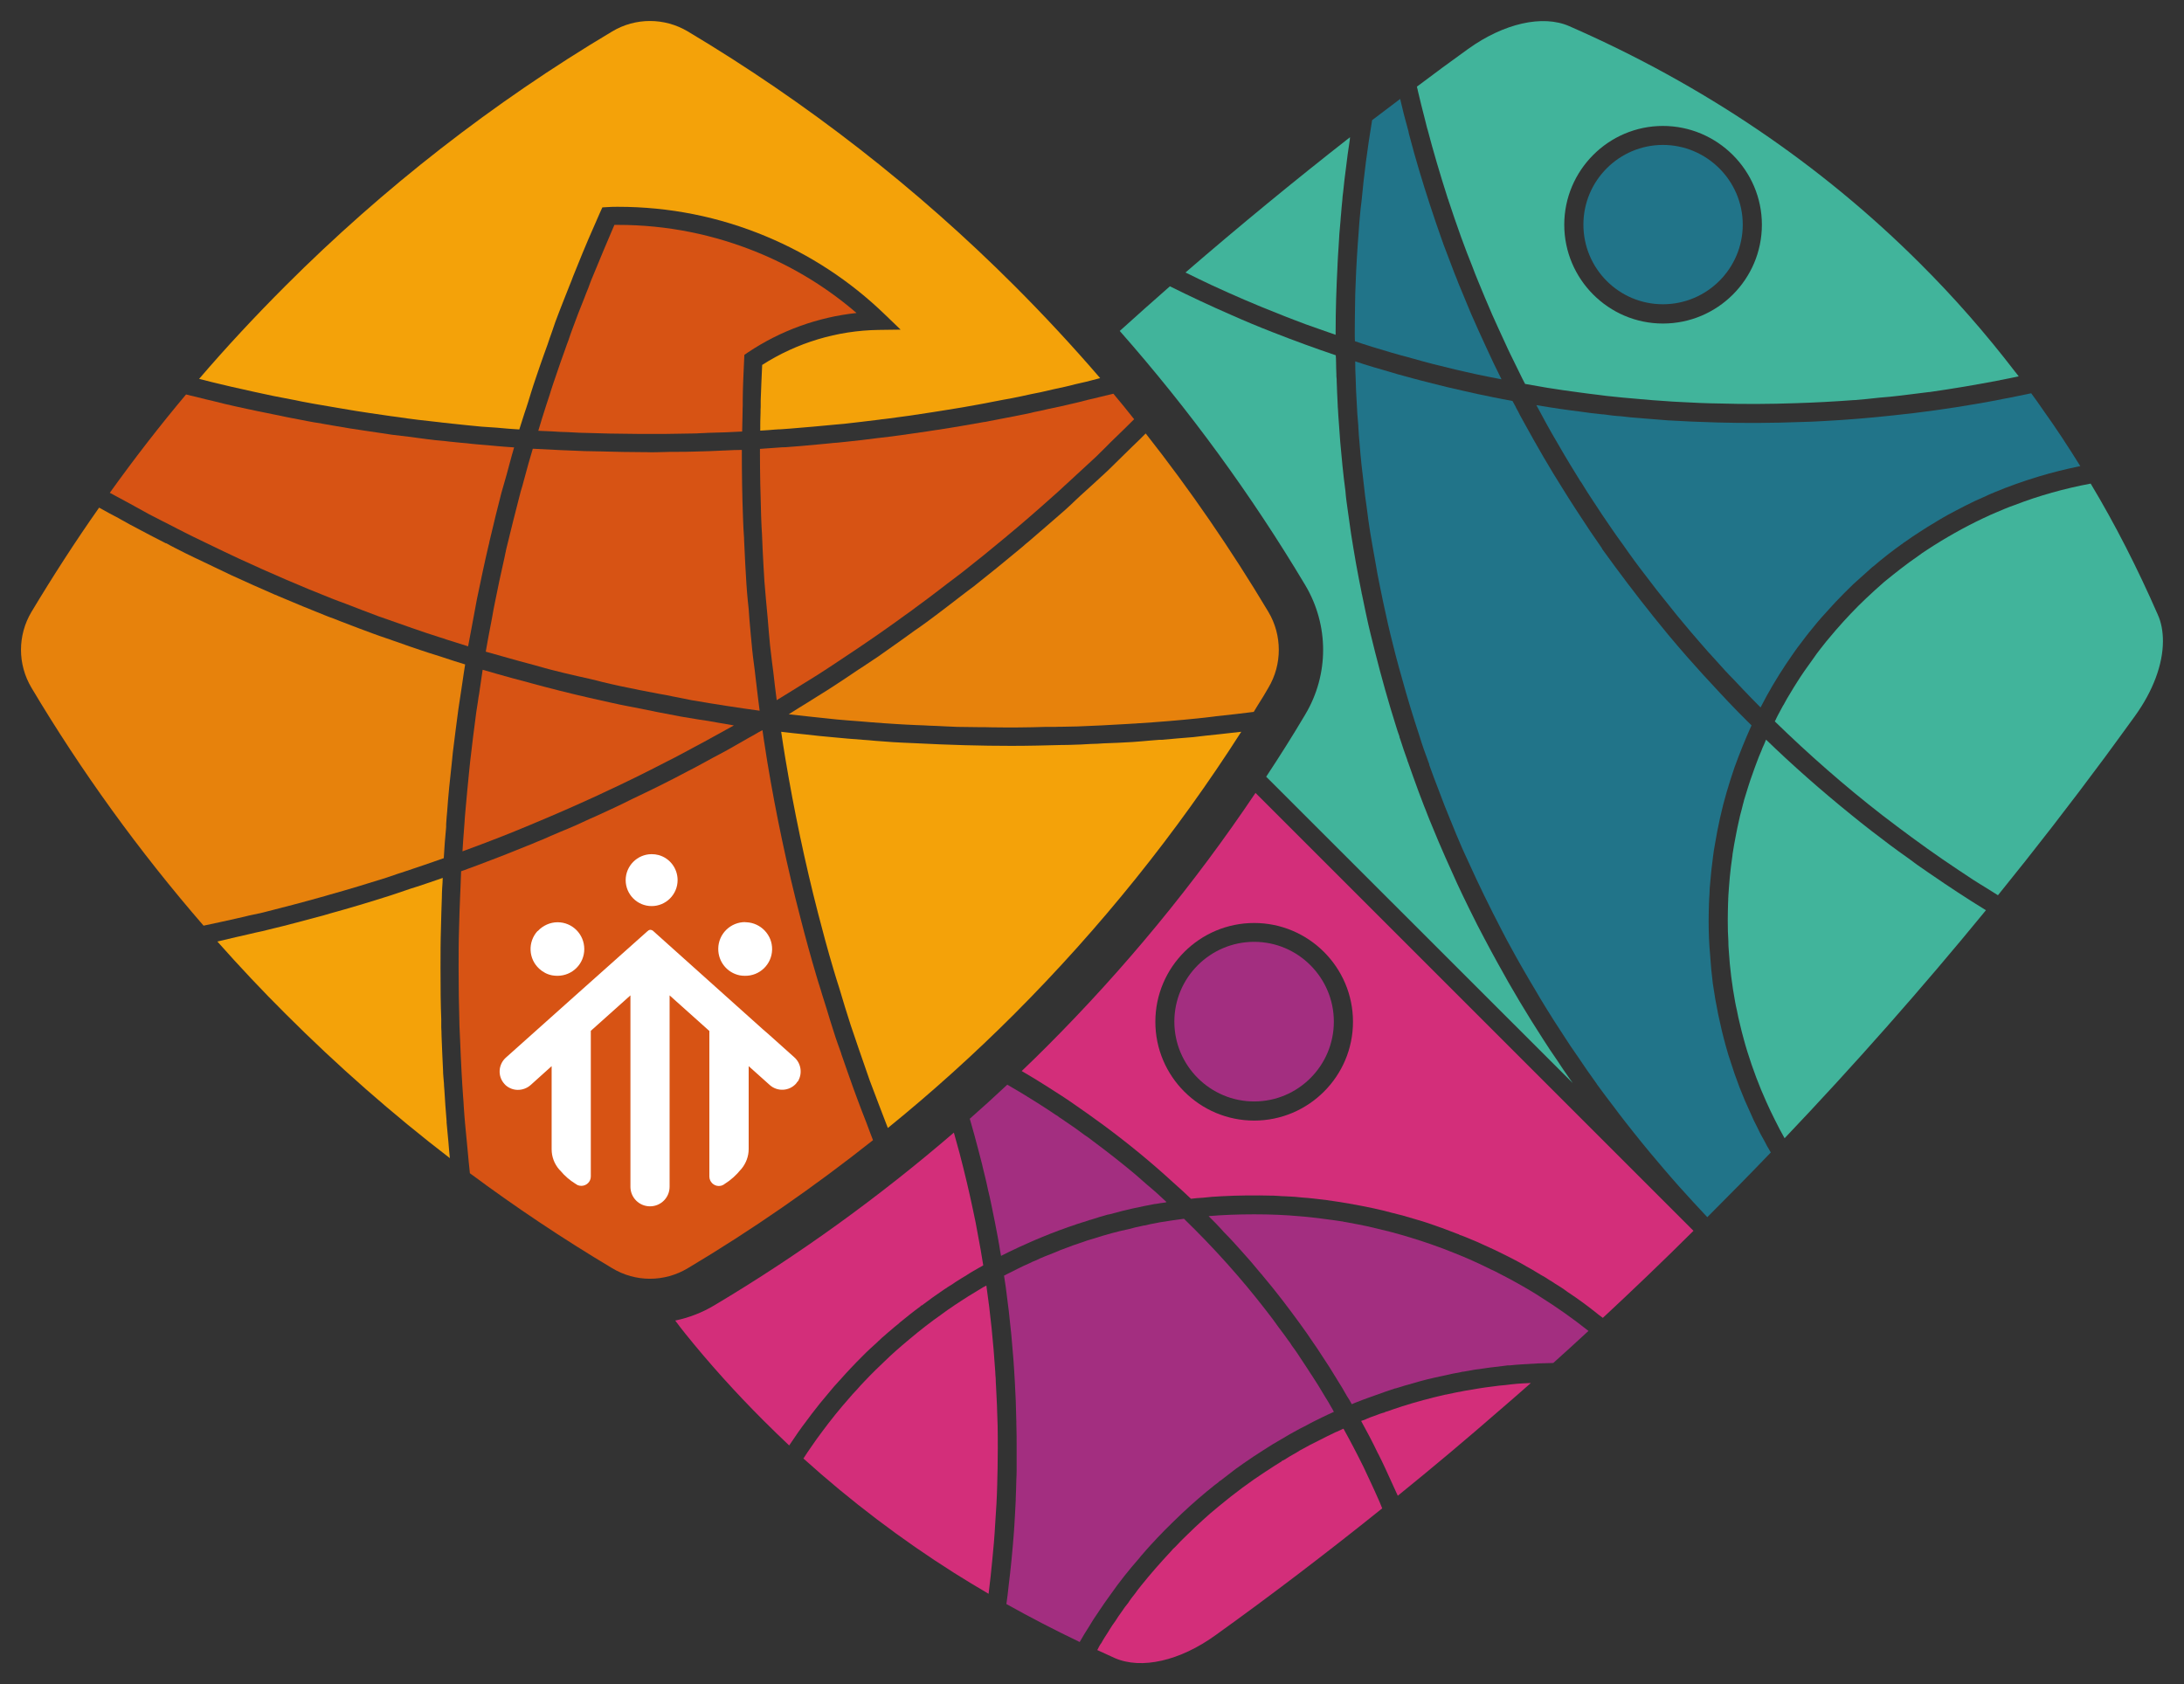 <?xml version="1.0" encoding="UTF-8"?>
<svg id="Livello_1" data-name="Livello 1" xmlns="http://www.w3.org/2000/svg" viewBox="0 0 147.2 113.53">
  <rect x="0" y="0" width="147.2" height="113.53" fill="#333333" stroke="none"/>
  <defs>
    <style>
      .cls-1 {
        fill: #e7820c;
      }

      .cls-2 {
        fill: #41b49b;
      }

      .cls-3 {
        fill: #fff;
      }

      .cls-4 {
        fill: #217489;
      }

      .cls-5 {
        fill: #a32e80;
      }

      .cls-6 {
        fill: #d75314;
      }

      .cls-7 {
        fill: #f4a209;
      }

      .cls-8 {
        fill: #d32e7a;
      }
    </style>
  </defs>
  <g>
    <path class="cls-8" d="M84.62,53.45c-4.12,6.14-8.84,11.87-14.08,17.11-.55.55-1.11,1.1-1.68,1.64.02.01.04.02.07.04.5.29,1.03.61,1.61.98.73.46,1.38.88,1.96,1.29.57.39,1.18.83,1.92,1.37,1.67,1.24,3.19,2.49,4.65,3.83.4.35.8.72,1.2,1.1.27-.03.54-.06.81-.07.41-.05.82-.08,1.26-.1,1.11-.06,2.29-.07,3.41-.04h.08c.12.01.25.01.37.02.12.01.24.02.36.02.06.01.13,0,.2.01.34.01.69.04,1.04.08.47.03.97.09,1.61.17,1.03.14,2.05.32,3.05.53.47.1.94.21,1.45.35l.7.18c.24.07.48.14.72.21l.2.06c.5.14.99.31,1.51.5.12.04.25.08.36.13.27.1.56.21.84.32.05.01.1.03.15.07.28.09.53.2.76.3.24.09.48.2.72.31l.11.05c.48.21.96.44,1.44.68.46.23.93.47,1.41.75l.03.02c.28.15.56.31.84.49.04.01.07.03.1.06.22.12.43.24.63.38.11.06.22.13.33.21.3.18.6.37.89.59.73.48,1.42.99,2.1,1.54.05.04.1.08.16.12.04.03.08.06.12.09,1.98-1.84,4.04-3.81,6.11-5.87l-29.52-29.52ZM84.53,75.54c-3.67,0-6.66-2.98-6.66-6.66s2.99-6.66,6.66-6.66,6.66,2.99,6.66,6.66-2.99,6.66-6.66,6.66Z"/>
    <path class="cls-2" d="M87.97,48.17c1.61-2.69,1.61-6.03,0-8.73-3.63-6.08-7.82-11.82-12.5-17.13,1.12-1.01,2.25-2.02,3.38-3.01,1.35.67,2.73,1.32,4.11,1.92.92.41,1.88.81,2.83,1.18,1.45.57,2.88,1.09,4.24,1.55.01.16.02.32.02.48,0,.24.01.5.02.75,0,.13,0,.26.02.39v.08c.02.55.04,1.09.07,1.63,0,.11.01.23.02.34.01.12.01.24.02.36.04.6.08,1.19.13,1.8.09.98.19,2.15.35,3.31.03.42.09.84.15,1.26.08.55.15,1.09.23,1.63.1.63.21,1.3.34,2.04.12.65.24,1.29.37,1.93,0,.04.01.07.02.1.01.03.01.06.02.09l.06.29c.11.55.23,1.1.35,1.65l.14.59c.11.45.22.89.33,1.33.43,1.7.9,3.37,1.4,4.95.07.24.15.47.23.69,0,.07.02.12.04.15.16.51.33,1,.49,1.44.01.06.03.12.05.15l.34.96c.25.7.5,1.38.75,2.02.07.16.13.32.19.48.11.28.22.56.34.84.27.67.57,1.37.9,2.12.26.59.53,1.19.8,1.78.24.52.51,1.08.83,1.73l.06.12c.3.61.61,1.23.94,1.84.33.63.61,1.14.88,1.63.96,1.76,2.01,3.51,3.09,5.18.27.43.58.89.94,1.41.24.37.52.79.87,1.28.06.08.11.16.17.24l-20.66-20.65c.91-1.38,1.79-2.77,2.63-4.19Z"/>
    <path class="cls-4" d="M119.35,77.69c-1.38,1.44-2.69,2.77-4,4.08l-.28.28c-.61-.65-1.26-1.35-1.92-2.09-.72-.81-1.41-1.63-1.93-2.25-.41-.49-.77-.94-1.13-1.39-.33-.41-.65-.83-.97-1.24l-.29-.39c-.41-.53-.82-1.08-1.2-1.6l-.02-.04c-.47-.65-.84-1.18-1.17-1.68-.41-.58-.79-1.15-1.14-1.7-.4-.61-.76-1.17-1.09-1.71-.27-.44-.54-.88-.79-1.32-.1-.16-.19-.32-.28-.47-.1-.16-.19-.32-.28-.48-.22-.37-.43-.75-.64-1.12l-.21-.38c-.33-.59-.59-1.08-.82-1.53-.79-1.52-1.54-3.05-2.22-4.56-.15-.31-.28-.62-.42-.92-.25-.58-.53-1.23-.78-1.87l-.02-.03s-.01-.04-.01-.04c-.24-.57-.51-1.26-.78-1.99-.22-.56-.43-1.13-.63-1.69v-.04c-.27-.71-.48-1.32-.66-1.91-.43-1.3-.83-2.61-1.18-3.89-.15-.51-.28-1.01-.42-1.53-.25-.97-.48-1.9-.68-2.84-.11-.51-.23-1.04-.33-1.56l-.03-.14c-.13-.64-.25-1.24-.35-1.87-.12-.63-.22-1.26-.33-1.89-.08-.53-.17-1.11-.24-1.72-.07-.47-.14-.98-.19-1.5-.11-.88-.21-1.78-.28-2.69-.04-.42-.07-.81-.09-1.2v-.06c-.05-.55-.09-1.06-.11-1.61-.03-.51-.06-1.05-.07-1.58-.02-.39-.03-.77-.03-1.17.2.07.39.13.58.19.45.14.9.28,1.34.4.66.2,1.32.39,1.94.55.36.1.72.19,1.08.28l.27.07c.65.17,1.29.32,2.05.49.64.15,1.33.3,2.04.44.43.09.86.17,1.3.25.06.11.12.22.18.33.06.13.13.26.2.38l.12.24c.09.17.18.34.28.51.89,1.62,1.73,3.07,2.59,4.43.29.47.6.96.92,1.45.68,1.05,1.21,1.84,1.71,2.55.01.02.02.03.03.04v.03c1.19,1.65,2.32,3.14,3.45,4.55l.3.37c.23.28.46.57.7.86.42.5.85,1.01,1.29,1.51l1.02,1.14c.71.77,1.54,1.68,2.41,2.57l.34.34c.19.19.38.39.57.57-.43.95-.81,1.9-1.15,2.84-.2.58-.37,1.13-.53,1.67-.33,1.13-.59,2.32-.79,3.53-.05.28-.1.56-.13.85-.08.59-.14,1.16-.19,1.77-.02.21-.04.43-.04.64-.02.26-.03.52-.04.78v.04c-.01.35-.02.69-.02,1.04,0,.79.03,1.57.1,2.33.04.63.1,1.25.18,1.9.2,1.41.49,2.82.87,4.2l.08.28c.06.21.12.43.2.65.4,1.29.87,2.51,1.39,3.61.14.33.29.65.44.93.15.33.31.63.48.92.12.24.26.5.45.81Z"/>
    <path class="cls-4" d="M140.21,31.42h-.01c-1,.21-1.89.43-2.72.68-1.13.34-2.13.7-3.04,1.08-.23.09-.47.2-.77.34-.35.15-.72.32-1.21.57-.4.21-.8.41-1.18.62-.24.13-.47.27-.69.4l-.13.08c-.36.21-.71.43-1.06.66-.35.22-.69.45-1.02.69-.03.01-.06.02-.09.06-.71.5-1.4,1.04-2.03,1.58-.03.02-.06.04-.08.06-.42.37-.83.74-1.26,1.13-.21.2-.42.41-.64.63-.2.2-.4.41-.6.62-.19.21-.39.43-.59.65-.42.45-.8.91-1.15,1.35l-.19.24c-.11.15-.23.3-.34.45-.21.27-.38.5-.53.72-.16.24-.33.48-.5.73-.62.93-1.2,1.91-1.72,2.93-.2-.2-.4-.41-.6-.61-.37-.39-.8-.82-1.2-1.26-.41-.41-.8-.84-1.18-1.27-.37-.4-.75-.82-1.15-1.29-.42-.48-.78-.91-1.12-1.32-.28-.33-.56-.67-.92-1.13-.57-.7-1.09-1.36-1.59-2.03-.49-.63-.99-1.31-1.53-2.09-.24-.32-.46-.64-.69-.97l-.24-.35c-.33-.48-.66-.97-.98-1.47l-.03-.04c-.32-.48-.59-.91-.84-1.32-.08-.1-.14-.2-.2-.31l-.04-.06c-.67-1.08-1.24-2.05-1.76-2.96-.22-.39-.44-.78-.64-1.16-.14-.25-.27-.5-.4-.74.52.09,1.04.17,1.57.25.47.07.95.13,1.42.19.47.07.93.13,1.45.18h.07c.41.06.79.11,1.19.13.46.06.91.1,1.36.13.08.01.15.01.21.02.56.05,1.09.09,1.65.13h.03c.95.06,1.96.1,3.27.14,1.78.05,3.68.04,5.52-.03.58-.01,1.16-.04,1.67-.07,1.53-.08,3.1-.21,4.65-.38,1.85-.19,3.72-.45,5.57-.77.57-.09,1.15-.21,1.7-.31l.08-.02c.63-.11,1.25-.25,1.94-.39.27.36.53.73.79,1.11.86,1.2,1.7,2.48,2.52,3.8Z"/>
    <path class="cls-2" d="M133.85,61.36c-4.33,5.29-8.89,10.45-13.57,15.37-.21-.37-.43-.78-.67-1.27-.2-.39-.38-.78-.56-1.18-.48-1.06-.91-2.2-1.28-3.39-.08-.27-.17-.55-.24-.83-.1-.36-.18-.67-.25-.98-.08-.32-.16-.67-.22-1-.04-.18-.08-.34-.11-.52-.21-1.14-.36-2.3-.43-3.47-.02-.22-.03-.44-.03-.67-.03-.41-.04-.84-.04-1.36,0-.39.01-.78.02-1.16,0-.07.01-.15.01-.23,0-.07,0-.15.01-.22v-.06c.03-.43.06-.87.1-1.29.04-.44.1-.89.18-1.46v-.04c.07-.43.14-.89.25-1.41.05-.28.11-.54.17-.81.06-.28.12-.55.2-.82.03-.12.06-.24.09-.36.03-.09.05-.18.07-.27.1-.33.2-.65.3-.97.08-.27.18-.53.27-.79.09-.27.19-.53.29-.8.09-.26.2-.51.31-.77.05-.14.1-.26.17-.4.04-.11.09-.23.14-.34,1.81,1.75,3.73,3.44,5.72,5.05.44.36.88.71,1.37,1.09.87.67,1.66,1.27,2.42,1.8.46.35.93.68,1.4,1l.25.17c1.13.78,2.36,1.59,3.66,2.39Z"/>
    <path class="cls-2" d="M145.78,43.22c0,1.57-.67,3.36-1.88,5.04-.64.88-1.32,1.82-2.02,2.77-2.31,3.12-4.74,6.26-7.22,9.32-.26-.16-.52-.32-.78-.49-.29-.17-.58-.36-.87-.54-.66-.43-1.34-.89-2.09-1.4-.71-.49-1.4-.98-2.05-1.46-.6-.44-1.24-.92-2.01-1.51-2.5-1.94-4.93-4.07-7.24-6.32.04-.07.08-.14.11-.22l.09-.18c.12-.22.24-.45.36-.67l.03-.04c.15-.28.31-.57.49-.85.14-.24.29-.48.45-.73.29-.46.63-.95,1.04-1.51.18-.26.35-.5.53-.72l.37-.47c.21-.25.43-.51.65-.77.67-.77,1.35-1.49,2.03-2.13.4-.38.81-.75,1.21-1.1.04-.02.06-.05.06-.05.37-.3.73-.59,1.08-.86.37-.29.76-.57,1.15-.84.17-.13.37-.27.62-.43,1.22-.8,2.5-1.52,3.81-2.14.31-.15.57-.26.8-.36l.12-.05c.17-.07.34-.15.52-.22.21-.09.43-.17.66-.25,1.63-.63,3.35-1.11,5.11-1.44,1.64,2.73,3.16,5.71,4.53,8.85.23.51.34,1.11.34,1.77Z"/>
    <path class="cls-5" d="M78.62,81.03s-.06.02-.07.03c-.23.03-.44.06-.66.1h-.05c-.47.09-.97.19-1.52.31-.46.1-.83.2-1.16.29-.14.03-.29.07-.43.11h-.04c-.36.1-.77.22-1.19.36-.04,0-.09.02-.13.04-.24.07-.49.15-.73.23-.87.29-1.68.59-2.47.92l-.36.15c-.1.05-.21.09-.32.14-.58.25-1.05.47-1.5.69-.13.07-.27.13-.4.2-.04.02-.08.04-.12.06-.02-.11-.04-.21-.06-.32-.03-.16-.05-.33-.08-.5-.02-.07-.03-.15-.04-.22-.02-.08-.03-.15-.04-.22-.12-.66-.25-1.3-.38-1.93l-.08-.39c-.06-.3-.13-.59-.2-.88-.1-.51-.24-1.04-.35-1.5l-.05-.22c-.09-.35-.18-.7-.27-1.04-.16-.64-.35-1.29-.51-1.86-.02-.05-.03-.11-.05-.16.86-.76,1.7-1.52,2.53-2.3.73.42,1.29.76,1.81,1.09l.05.03c.45.29.92.58,1.38.9.1.05.17.1.25.17.14.09.28.18.43.29.48.32.88.6,1.27.9.2.13.38.26.57.41,1.02.76,1.99,1.52,2.87,2.26.27.23.53.46.81.71.46.38.89.77,1.29,1.15Z"/>
    <path class="cls-8" d="M66.27,85.3c-.07.04-.13.08-.19.11l-.13.07c-.27.16-.55.31-.8.48-.11.06-.2.12-.3.18-.15.09-.31.19-.46.29l-.17.12c-.22.13-.43.27-.64.41-.5.34-.99.69-1.45,1.04-.04,0-.08.03-.1.07-.47.34-.91.7-1.33,1.04-.03.02-.07.05-.1.09-.21.17-.42.34-.61.51-.09.08-.2.16-.28.24-.2.17-.36.31-.5.45-.02.01-.04.03-.06.06-.33.3-.68.61-1,.94-.27.27-.54.54-.79.81-.26.27-.5.54-.73.8l-.04.04c-.25.27-.5.55-.79.91-.19.22-.37.44-.55.66l-.21.27c-.22.27-.42.54-.62.81-.43.56-.84,1.15-1.23,1.74-.58-.55-1.17-1.12-1.74-1.69-1.86-1.86-3.64-3.83-5.27-5.86-.23-.29-.46-.58-.67-.87.91-.19,1.81-.53,2.64-1.03,5.71-3.4,11.11-7.31,16.14-11.64.13.47.26.94.39,1.41.35,1.34.64,2.57.89,3.76.13.58.24,1.14.34,1.72.13.67.25,1.36.36,2.06Z"/>
    <path class="cls-5" d="M89.91,95.17c-.25.11-.5.23-.75.35-.32.16-.71.34-1.1.56l-.47.24c-.49.26-.88.49-1.23.7-.38.21-.78.46-1.26.77-.38.24-.79.51-1.29.86-.39.27-.71.5-.99.73-.19.14-.38.29-.57.44-.06.02-.1.06-.13.1-.19.13-.37.29-.57.45-.07.05-.14.11-.2.16-.77.64-1.52,1.31-2.28,2.06-.39.37-.76.76-1.04,1.05-.29.31-.67.71-1.03,1.14-.07.08-.14.15-.2.24-.73.83-1.37,1.64-1.95,2.47-.29.4-.53.74-.74,1.06-.32.46-.56.84-.76,1.18-.18.27-.36.58-.58.96-1.71-.82-3.33-1.66-4.94-2.56.06-.41.11-.82.15-1.22.14-1.12.26-2.32.37-3.79v-.08s.01-.06.01-.09c.04-.61.07-1.23.1-1.84v-.09c.02-.43.03-.85.04-1.27.01-.21.02-.41.02-.62,0-.51,0-1.02,0-1.52,0-.56,0-1.11-.02-1.67v-.1c-.02-1-.05-1.87-.1-2.67-.11-2.11-.32-4.26-.61-6.39l-.12-.79s.06-.02.09-.04c.03-.02.07-.04.11-.06.23-.12.47-.24.7-.35l.06-.03c.25-.12.5-.25.77-.36.13-.07.24-.12.38-.17.45-.22.93-.4,1.29-.54.27-.12.52-.22.78-.31.3-.12.61-.23.92-.33.36-.13.66-.23.95-.31.85-.27,1.61-.48,2.34-.63.32-.09.62-.16.96-.23.03,0,.07-.02.1-.02h.04c.27-.07.56-.13.85-.18.13-.03.27-.05.42-.07.3-.05.61-.1.92-.14l.45-.06c2.03,1.97,3.89,4.05,5.54,6.19.29.37.57.74.82,1.1.23.3.45.6.67.91.1.12.17.23.24.35.26.34.49.7.7,1.02.2.3.4.6.6.92.01,0,.01.01.03.04.31.48.55.85.75,1.2l.15.25c.14.22.28.45.41.69.07.11.13.22.19.34Z"/>
    <path class="cls-8" d="M67.25,97.61c0,.95-.02,1.77-.04,2.52-.02.84-.07,1.69-.13,2.52-.05.92-.12,1.74-.2,2.51-.07.75-.15,1.48-.25,2.28-.82-.48-1.64-.98-2.34-1.42-3.54-2.24-6.96-4.83-10.14-7.7.17-.27.35-.53.55-.82.21-.31.47-.67.74-1.03.57-.77,1.17-1.51,1.77-2.19.18-.22.36-.41.54-.6.15-.18.33-.37.55-.6.48-.51.97-.98,1.35-1.34.45-.44.97-.9,1.63-1.45.76-.64,1.47-1.19,2.17-1.68.26-.2.54-.39.81-.57l.04-.03c.3-.2.62-.41.97-.63l.05-.03c.31-.19.63-.39.95-.58.07-.03.14-.07.21-.11.27,1.86.47,3.82.6,5.81,0,.16.02.3.03.45,0,.16.01.32.02.48.05.81.08,1.7.11,2.71.01.49.01,1,.01,1.5Z"/>
    <path class="cls-5" d="M107.06,89.72c-.79.74-1.61,1.47-2.37,2.16-.7.01-1.39.04-2.08.09-.29.02-.57.04-.84.07h-.13c-.29.04-.59.07-.89.11-.21.02-.42.05-.63.08l-.4.06s-.11.01-.17.02c-.05,0-.09.02-.15.02-.14.02-.29.05-.44.08-.12.02-.24.04-.35.06h-.06s-.05.02-.05.02c-.4.07-.81.15-1.22.25-.36.07-.71.16-1.07.24l-.23.06c-.25.06-.51.14-.75.21-.39.1-.77.22-1.15.34h-.04c-.43.14-.88.3-1.38.48-.27.09-.55.2-.83.3-.13.05-.27.11-.41.16-.1.04-.21.08-.31.13-.1-.19-.22-.39-.34-.57-.2-.36-.41-.72-.65-1.09-.33-.55-.68-1.11-1.06-1.67-.19-.3-.38-.58-.57-.85-.25-.38-.53-.78-.91-1.3-.33-.45-.69-.94-1.12-1.5-.46-.6-.92-1.17-1.36-1.69-.04-.05-.08-.11-.12-.14-.45-.55-.87-1.04-1.29-1.5-.39-.44-.78-.87-1.19-1.28-.35-.4-.66-.71-.94-.99-.04-.03-.07-.07-.1-.1.95-.08,1.96-.12,3.07-.12s2.09.04,3.07.13c.28.02.56.05.84.08.02,0,.04,0,.05.01h.03c.25.02.48.06.72.09l.31.04c.28.04.56.07.85.12.07,0,.13.02.2.04.06,0,.13.02.19.03.46.08.94.18,1.43.28.43.1.88.21,1.41.34l.19.05c.4.11.81.22,1.19.34.03.01.05.02.1.03.48.14.96.31,1.43.47.52.18.99.36,1.43.54.82.32,1.65.69,2.55,1.14.17.07.32.15.47.23.71.36,1.44.76,2.23,1.23.19.11.37.23.56.35,1.13.71,2.24,1.49,3.28,2.32Z"/>
    <path class="cls-8" d="M93.16,101.68c-3.81,3.06-7.58,5.93-11.22,8.54-2.4,1.74-5.01,2.34-6.81,1.55-.39-.18-.78-.36-1.18-.54.01-.02.02-.03.03-.04.02-.05.05-.1.08-.16.05-.1.11-.2.19-.3l.04-.08c.05-.08.09-.16.15-.25.09-.14.18-.28.27-.42l.09-.15c.12-.19.24-.38.38-.56.12-.19.26-.41.42-.62.13-.2.27-.39.45-.61.13-.21.28-.4.44-.6.13-.18.27-.37.46-.6.58-.72,1.22-1.46,1.97-2.26.09-.11.19-.22.31-.32.23-.25.49-.52.8-.81.35-.35.7-.67,1.04-.98.31-.29.65-.58,1.09-.94,1.05-.87,2.11-1.66,3.16-2.34l.05-.03c.31-.21.63-.41.95-.61l.06-.03v-.02s.04-.02.06-.04h.01s.09-.04.09-.04c.26-.17.55-.34.89-.53.1-.07.22-.14.38-.22.34-.19.69-.38,1.05-.55.38-.2.78-.39,1.17-.58l.06-.02c.14-.07.28-.13.41-.19l.05-.02c.21.37.42.77.67,1.24.24.45.47.92.7,1.38.19.4.37.8.56,1.2l.17.37c.11.24.22.49.33.74l.18.44Z"/>
    <path class="cls-8" d="M103.18,93.23c-.69.61-1.37,1.2-2.02,1.76-2.26,1.97-4.6,3.94-6.95,5.84-.3-.67-.61-1.34-.85-1.86-.15-.32-.3-.64-.46-.95l-.03-.05c-.37-.78-.77-1.53-1.13-2.18.04-.02.08-.03.13-.05h.03s.02-.02.02-.02h.03c.27-.13.57-.24.89-.35.1-.04.2-.08.31-.11l.1-.03h.03s.08-.05.12-.06l.11-.03c.3-.11.63-.22,1-.34.91-.29,1.87-.55,2.92-.79.04,0,.07,0,.08-.01.4-.09.8-.17,1.24-.25.52-.09,1.2-.21,1.89-.29.27-.04.54-.07.81-.09.26-.04.53-.06.81-.09.29-.02.6-.04.92-.05Z"/>
    <path class="cls-5" d="M89.9,68.87c0,2.97-2.41,5.38-5.37,5.38s-5.38-2.41-5.38-5.38,2.42-5.38,5.38-5.38,5.37,2.42,5.37,5.38Z"/>
    <path class="cls-2" d="M135.92,25.19l-.12-.15c-1.98-2.58-4.12-5.02-6.37-7.26-6.68-6.68-14.64-12.07-23.67-16.02-1.79-.78-4.4-.19-6.81,1.54-1.14.82-2.3,1.67-3.45,2.54,0,.03.02.06.02.1.02.05.03.11.04.17.14.61.3,1.24.47,1.9.05.22.11.43.16.64l.03.09c.38,1.45.83,2.98,1.37,4.67l.03.06s.01.04.01.05c.26.79.54,1.61.86,2.5l.02.05c.24.66.48,1.29.72,1.88.13.35.27.71.43,1.09.27.68.57,1.36.85,2.02.01.03.02.04.02.05.01.03.02.05.03.07.28.63.58,1.28.88,1.93.12.26.23.51.35.75l.78,1.59c.07.15.15.29.22.43.5.09.99.17,1.49.26l.13.02c.65.1,1.28.2,1.93.28.44.06.88.12,1.32.17.21.03.42.05.63.08.71.08,1.46.15,2.2.21.59.05,1.2.11,1.8.14.26.02.52.04.78.05,1.05.06,1.98.1,2.85.11,1.62.05,3.33.04,5.09-.02,1.3-.04,2.62-.11,3.95-.21h.05c.53-.04,1.09-.1,1.63-.16.52-.04,1.03-.09,1.51-.15.62-.08,1.23-.15,1.85-.23h.04c.81-.12,1.56-.23,2.32-.36.76-.13,1.5-.26,2.28-.41.07-.01.14-.02.19-.04.42-.08.82-.16,1.23-.25-.05-.06-.09-.12-.14-.18ZM112.08,21.81c-3.66,0-6.65-2.99-6.65-6.66s2.99-6.66,6.65-6.66,6.67,2.99,6.67,6.66-2.99,6.66-6.67,6.66Z"/>
    <path class="cls-4" d="M101.2,25.57c-.55-.11-1.1-.21-1.65-.33-.48-.1-.96-.22-1.46-.33-.98-.23-1.96-.48-2.9-.75-.99-.26-1.97-.55-2.71-.78-.43-.13-.81-.26-1.16-.38-.01-.2-.01-.4-.01-.6,0-.61.01-1.22.02-1.82v-.04c0-.48.02-.96.04-1.43.04-1.13.11-2.29.21-3.56.02-.3.04-.6.07-.9.03-.38.07-.75.12-1.12.16-1.73.39-3.51.71-5.43.64-.48,1.27-.96,1.89-1.43.15.66.33,1.37.56,2.19.01.08.03.16.05.23.24.91.45,1.66.66,2.36.46,1.54.97,3.11,1.58,4.83.03.05.04.11.06.17.26.68.52,1.36.78,2.05l.03.07c.07.17.14.34.2.51.28.68.56,1.36.85,2.05.37.85.72,1.62,1.06,2.35.28.62.6,1.29,1,2.09Z"/>
    <path class="cls-2" d="M90.99,9.25c-.01.07-.01.15-.02.22-.1.61-.18,1.23-.25,1.83-.07.54-.14,1.08-.19,1.62-.03.2-.05.4-.06.59-.03.29-.06.59-.08.88-.02.17-.03.33-.04.49-.06.57-.1,1.16-.13,1.76-.03.39-.05.78-.07,1.17v.05c-.08,1.51-.13,3.04-.13,4.54v.17c-.38-.13-.78-.27-1.17-.41-.58-.2-1.11-.39-1.64-.6-.36-.14-.71-.27-1.07-.42l-.42-.17c-.23-.09-.47-.19-.7-.28-.11-.05-.21-.09-.31-.13-.17-.07-.34-.14-.52-.22-.05-.02-.09-.04-.14-.06l-.15-.06c-.74-.32-1.51-.66-2.26-1.01-.52-.25-1.14-.54-1.74-.84,3.6-3.11,7.33-6.18,11.09-9.12Z"/>
    <path class="cls-4" d="M117.46,15.14c0,2.96-2.41,5.37-5.38,5.37s-5.36-2.41-5.36-5.37,2.41-5.37,5.36-5.37,5.38,2.41,5.38,5.37Z"/>
  </g>
  <g>
    <path class="cls-7" d="M30.33,78.08c-3.87-2.97-7.59-6.24-11.07-9.72-1.57-1.56-3.12-3.21-4.61-4.89.42-.1.84-.2,1.27-.3.26-.06.53-.12.79-.18.17-.04.34-.08.51-.12.3-.06.61-.13.91-.21,1.27-.3,2.54-.65,3.74-.97.06-.02.12-.04.18-.05.07-.02.13-.04.19-.06,1.31-.36,2.68-.77,4.09-1.22l.36-.12c.31-.11.63-.22.94-.32l.47-.15c.57-.19,1.16-.38,1.74-.59-.01.24-.02.48-.04.72-.01.2-.02.41-.02.61-.03.66-.04,1.34-.06,2.05-.03.9-.03,1.81-.03,2.69,0,1.39.01,2.46.05,3.45,0,.19,0,.37,0,.55.01.19.02.38.02.58.03.77.06,1.54.1,2.31,0,.29.04.59.06.88,0,.15.02.3.03.45.04.71.09,1.39.15,2.1v.1c.04.43.08.86.12,1.29.03.37.06.74.1,1.12Z"/>
    <path class="cls-1" d="M31.35,44.79c-.07.4-.12.8-.18,1.19-.03.22-.07.45-.1.67-.03.2-.06.4-.09.59-.03.2-.06.4-.09.6-.13.96-.25,1.92-.37,2.89l-.05.51c-.15,1.34-.26,2.43-.33,3.44-.03.29-.05.59-.07.89v.18c-.07.7-.12,1.4-.16,2.1-.87.31-1.76.61-2.63.9l-.49.16c-.25.09-.51.18-.76.26-1.21.38-2.48.77-3.88,1.16-.09.02-.18.06-.27.08-1.42.4-2.83.77-4.18,1.11-.2.04-.4.09-.6.13-.21.04-.41.09-.61.14l-.57.13c-.72.16-1.47.33-2.2.48-4.36-5.03-8.26-10.43-11.6-16.04-.94-1.58-.94-3.53,0-5.11,1.44-2.4,2.97-4.77,4.56-7.03.44.25.89.49,1.33.72l.05.03c.45.26.9.5,1.36.74.58.31,1.16.61,1.75.91h.03c.21.12.43.23.64.34.22.11.43.22.65.33.42.21.85.41,1.27.61.24.12.48.23.73.35l1.11.53c.95.43,1.93.88,2.91,1.3.07.02.16.06.24.1,1.13.48,2.17.91,3.18,1.31.18.07.37.15.56.21.18.07.36.14.53.21.86.33,1.51.58,2.12.8.29.11.59.21.88.31.16.05.31.1.46.16l.35.12c.51.18,1.03.37,1.56.54.31.11.64.21.96.31.17.05.34.11.5.16.49.16.99.33,1.5.48Z"/>
    <path class="cls-6" d="M49.46,48.9s-.02.01-.03.02c-1.32.74-2.65,1.46-3.96,2.15-.22.11-.43.22-.65.33-1.31.68-2.71,1.37-4.16,2.04-.06.03-.12.06-.19.09-.06.03-.13.06-.19.09-1.52.7-2.92,1.31-4.29,1.88l-.26.11c-1.33.56-2.76,1.12-4.37,1.71l-.19.07c.03-.52.07-1.04.11-1.56.01-.14.02-.27.03-.41.02-.25.03-.51.06-.77.08-.93.17-1.85.26-2.75l.06-.58c.12-1.08.26-2.16.41-3.31.02-.15.05-.3.07-.45.03-.19.06-.37.08-.55l.04-.22c.08-.55.16-1.1.24-1.64,1.36.4,2.7.76,3.73,1.03.14.04.28.08.41.11,1.36.36,2.82.71,4.61,1.1.33.08.67.14,1.01.21l.47.09c1.12.23,2.13.43,3.16.62.4.07.81.13,1.21.2l.6.09.62.11c.37.06.74.13,1.11.19Z"/>
    <path class="cls-6" d="M58.84,76.86c-3.96,3.14-8.15,6.05-12.48,8.63-1.58.95-3.53.95-5.1,0-3.35-2-6.49-4.1-9.59-6.4-.06-.54-.11-1.1-.16-1.64-.05-.56-.11-1.12-.16-1.67-.04-.39-.06-.77-.09-1.15-.01-.25-.03-.49-.05-.74-.04-.54-.07-1.07-.1-1.61-.04-.72-.07-1.45-.1-2.18-.01-.22-.02-.45-.03-.67s-.02-.44-.02-.65c-.03-1.02-.05-2.11-.05-3.53,0-.87,0-1.77.03-2.66.02-.74.04-1.44.07-2.12l.03-.69c.01-.19.01-.37.02-.56.01-.16.01-.33.02-.49.16-.05.32-.11.47-.17.2-.07.4-.15.6-.22l.63-.24c.25-.09.5-.19.76-.29.43-.16.86-.34,1.29-.51.22-.09.45-.18.67-.27.23-.09.46-.18.68-.28.32-.12.63-.26.94-.4l.68-.29c.34-.14.68-.28,1.02-.43.21-.1.43-.2.65-.3.22-.1.43-.2.65-.29.43-.2.86-.4,1.3-.6.4-.19.8-.38,1.19-.58,1.06-.5,2.44-1.17,3.8-1.9l.12-.06c.33-.17.66-.35.99-.53.18-.1.35-.19.53-.29.33-.17.66-.35.99-.53.48-.27.95-.54,1.42-.81.14-.08.28-.16.43-.24.16-.1.33-.19.5-.28l.08.56c.08.51.16,1.03.24,1.54.59,3.56,1.34,7.11,2.24,10.56.36,1.41.71,2.67,1.06,3.85.07.23.13.45.2.66.07.22.14.43.2.65.1.31.19.62.29.92.16.54.33,1.08.5,1.61.15.49.33.97.5,1.45v.02c.27.77.54,1.56.82,2.33.18.51.38,1.02.57,1.53.11.27.21.54.32.82.14.38.28.76.43,1.14Z"/>
    <path class="cls-7" d="M83.66,49.33c-4.35,6.81-9.49,13.21-15.3,19.03-2.7,2.7-5.56,5.28-8.52,7.68-.2-.52-.4-1.05-.61-1.59l-.61-1.61c-.17-.49-.34-.98-.51-1.47l-.25-.72c-.17-.52-.35-1.02-.52-1.53-.27-.83-.52-1.66-.77-2.5-.07-.21-.13-.42-.2-.63-.06-.21-.13-.42-.19-.63-.41-1.37-.77-2.74-1.04-3.78-.88-3.41-1.62-6.93-2.21-10.46-.1-.6-.19-1.19-.28-1.79.26.03.52.06.78.09.28.03.56.06.86.09.62.07,1.24.14,1.86.19.67.07,1.34.12,1.99.17.29.02.57.04.85.07.41.03.81.06,1.21.09.49.03.97.05,1.45.07,2.33.12,4.46.18,6.53.18,1.15,0,2.31-.03,3.43-.06.2,0,.4,0,.59-.01.44-.01.89-.03,1.33-.06.28,0,.56-.02.85-.04.65-.02,1.29-.05,1.95-.09.4-.03.8-.06,1.21-.1.2-.02.41-.03.62-.05h.17c.69-.07,1.4-.12,2.1-.18.28-.03.57-.07.85-.1.29-.03.57-.06.86-.09.3-.03.59-.07.89-.1.21-.02.42-.04.63-.07Z"/>
    <path class="cls-1" d="M86.19,43.81c0,.88-.23,1.76-.7,2.55-.22.39-.46.78-.71,1.17l-.28.46c-.83.11-1.69.2-2.52.29l-.14.02c-.38.05-.76.09-1.14.13-1.26.13-2.57.24-4.02.33-.11.01-.21.02-.31.02-.1.01-.21.01-.31.02-1.3.08-2.39.13-3.43.17-.32.01-.65.01-.98.02-.17,0-.35,0-.52.01h-.65c-1.19.04-2.43.05-3.64.03-.26-.01-.52-.01-.78-.01-.52-.01-1.04-.01-1.55-.02-.3-.01-.61-.03-.91-.04-.31-.02-.61-.03-.92-.04-.3-.02-.6-.03-.9-.04-.45-.02-.89-.04-1.34-.07-.57-.03-1.14-.08-1.71-.12l-.84-.07c-.5-.04-1-.07-1.49-.12-.6-.06-1.21-.13-1.8-.19-.48-.05-.95-.1-1.44-.16.24-.15.47-.3.7-.44.2-.13.4-.25.6-.37l.51-.32c.3-.19.61-.38.91-.57.67-.43,1.33-.87,1.96-1.3l.25-.16c.37-.25.74-.49,1.11-.74.53-.37,1.05-.74,1.57-1.11l.86-.62c.28-.19.55-.38.82-.58.52-.38,1.03-.77,1.54-1.16.24-.19.49-.38.74-.57.17-.13.34-.26.51-.39.13-.09.26-.19.39-.29,1.14-.9,2.25-1.81,3.09-2.51.08-.06.16-.13.24-.2.11-.1.21-.19.33-.28.82-.7,1.63-1.41,2.45-2.12.16-.15.32-.3.48-.44.17-.17.35-.33.53-.5l.04-.04c.63-.57,1.26-1.14,1.88-1.72.19-.19.38-.37.56-.55.19-.19.38-.37.56-.55.17-.17.34-.33.51-.5.31-.3.62-.59.92-.9,3,3.81,5.78,7.86,8.27,12.03.47.79.7,1.67.7,2.56Z"/>
    <path class="cls-6" d="M76.44,28.26c-.47.47-.95.94-1.43,1.4-.16.15-.31.31-.47.47-.23.22-.45.45-.68.67-.43.4-.86.8-1.29,1.19-.22.2-.44.4-.65.6-.13.11-.25.23-.38.35-.2.18-.39.36-.6.54-1.14,1.02-2.09,1.84-2.98,2.58l-.04.03-.03.03c-1.1.92-2.08,1.71-3.01,2.44-.21.16-.42.32-.63.48-.14.1-.27.2-.4.3l-.44.34c-.55.42-1.11.85-1.68,1.26-.26.2-.51.38-.77.56-.17.12-.34.24-.51.37l-.42.3c-.5.35-1.01.72-1.52,1.06-.24.16-.48.33-.72.49-.23.15-.46.31-.69.46l-.66.44c-.41.27-.81.54-1.22.8-.37.24-.74.46-1.11.69l-.4.25c-.45.28-.9.56-1.36.84-.09-.66-.16-1.28-.23-1.9-.03-.23-.06-.46-.09-.69-.04-.37-.09-.74-.13-1.11-.06-.61-.11-1.22-.16-1.84l-.12-1.3c-.03-.39-.07-.78-.1-1.18-.05-.72-.08-1.45-.12-2.16l-.03-.73c-.01-.24-.02-.48-.04-.73-.01-.24-.02-.48-.03-.72-.05-1.55-.08-2.98-.08-4.35v-.23l1.53-.11c.14,0,.28,0,.41-.02.26-.02.52-.04.78-.06l1.32-.12.63-.06c.18-.02.37-.04.56-.05.19-.02.38-.04.58-.06.69-.07,1.37-.15,2.05-.24l1.02-.12c.8-.11,1.6-.22,2.4-.34.2-.03.39-.06.58-.09l.22-.03c.96-.15,1.96-.32,2.96-.5.03-.01.04-.01.08-.01.98-.19,1.95-.37,2.93-.57.28-.07.58-.14.86-.19l.52-.12c.54-.11,1.1-.23,1.63-.36.35-.08.71-.17,1.05-.26.28-.06.56-.13.84-.2.29-.07.58-.14.87-.21.47.56.92,1.11,1.4,1.72Z"/>
    <path class="cls-6" d="M57.72,21.1c-2.6.28-5.12,1.19-7.3,2.65l-.25.17-.02.42c-.04.87-.08,1.7-.09,2.54,0,.14,0,.29,0,.44-.01.14-.01.29-.01.44l-.03,1.33c-.69.04-1.46.07-2.35.09-.14.01-.29.02-.44.02-.14.01-.29.02-.43.02-1.24.03-2.49.04-3.73.03h-.13c-1.33-.01-2.5-.03-3.55-.07-.19,0-.38-.01-.56-.02-.19-.01-.37-.02-.56-.03-.35,0-.71-.03-1.06-.05-.31-.01-.62-.03-.93-.04.17-.58.35-1.15.53-1.71.08-.25.16-.49.24-.73.08-.25.15-.5.24-.75.16-.48.32-.95.49-1.43.1-.28.2-.56.3-.84.08-.23.16-.46.25-.69.07-.22.15-.44.23-.66.26-.72.54-1.44.82-2.13l.13-.34c.1-.23.19-.47.27-.7.06-.15.11-.29.17-.42.51-1.25.99-2.38,1.46-3.48h.25c3.27,0,6.47.64,9.51,1.9,2.39.99,4.6,2.35,6.56,4.04Z"/>
    <path class="cls-6" d="M51.2,47.91c-1.39-.19-2.9-.42-4.59-.71-.28-.06-.56-.11-.84-.17-.28-.05-.56-.11-.85-.17l-.56-.1c-.83-.16-1.68-.32-2.51-.5-.43-.09-.85-.19-1.27-.29-.25-.07-.51-.13-.76-.19-.3-.07-.59-.13-.89-.2-.6-.14-1.22-.28-1.82-.44-.37-.1-.75-.2-1.12-.31-.33-.09-.65-.18-.97-.26l-.75-.21c-.51-.14-1.02-.29-1.53-.43.11-.68.25-1.35.37-2,.03-.14.05-.29.08-.43.05-.29.1-.57.16-.85.18-.93.4-1.94.66-3.1.02-.08.03-.17.05-.25s.04-.16.05-.24c.34-1.4.62-2.52.89-3.56.06-.25.13-.5.21-.75.03-.13.07-.27.11-.41.21-.78.4-1.47.59-2.09,1.28.07,2.42.12,3.5.16.35,0,.7.02,1.05.02,1.09.03,1.99.05,2.85.05h.2c.46.02.91,0,1.36-.01.19-.01.38-.01.56-.01.48,0,.96,0,1.43-.02.65-.01,1.27-.04,1.92-.07h.04c.22-.01.43-.02.65-.03.18,0,.35-.01.53-.01v.16c0,1.39.02,2.89.08,4.46.01.44.04.88.07,1.33v.08c.05,1.12.1,2.11.16,3.03.02.37.06.73.09,1.09.02.19.04.38.06.57l.05.69c.06.68.12,1.39.19,2.07.03.31.07.62.11.92.04.3.08.6.11.9l.07.58c.07.56.13,1.14.21,1.7Z"/>
    <path class="cls-6" d="M34.65,30.16c-.1.35-.2.69-.29,1.04-.07.26-.14.51-.21.78-.12.42-.24.84-.36,1.26-.23.9-.53,2.09-.81,3.3,0,.04-.01.07-.02.11-.02.06-.03.11-.04.16-.25,1.06-.49,2.2-.78,3.6l-.34,1.83c-.08.44-.17.89-.25,1.33-.48-.15-.97-.3-1.46-.46-.16-.06-.32-.11-.49-.16-.29-.09-.57-.18-.86-.28-.63-.21-1.25-.43-1.87-.65l-.12-.04c-.21-.08-.41-.15-.62-.22-.19-.06-.39-.13-.58-.2-.76-.28-1.5-.57-2.25-.86-.32-.12-.63-.23-.93-.35-2.08-.82-4.18-1.73-6.26-2.69-.24-.11-.47-.22-.7-.33l-.36-.17c-.67-.32-1.34-.64-2.01-.97-.19-.09-.37-.18-.56-.28-.18-.09-.37-.19-.55-.28-.32-.17-.64-.33-.96-.49-.32-.17-.64-.33-.95-.49-.29-.16-.57-.31-.85-.47l-.38-.21c-.46-.25-.93-.5-1.39-.75,1.67-2.33,3.4-4.56,5.14-6.63.22.06.44.11.66.16.23.06.45.11.68.17.18.04.36.08.55.13.22.06.45.11.68.17.5.12,1.02.23,1.52.34l.24.05c.35.08.7.15,1.06.22.94.2,1.89.39,2.8.56.31.06.6.11.9.15l.08.02c.64.11,1.25.22,1.87.32.2.03.4.06.6.09.19.03.39.06.59.09.25.04.5.07.75.11.31.05.62.09.93.14.42.05.84.1,1.26.15l.51.07c.37.05.74.1,1.11.14.21.02.42.04.64.06.21.03.42.05.63.07.28.03.57.06.85.08.25.03.51.06.77.08.2.02.41.03.61.05.22.02.44.04.65.06.39.03.78.07,1.17.09Z"/>
    <path class="cls-7" d="M74.15,25.49l-.97.25c-.23.05-.47.11-.7.16-.23.06-.46.12-.69.17-.26.06-.52.11-.78.17-.29.07-.58.13-.87.2-.22.04-.43.09-.65.13-.21.05-.43.1-.64.14-.42.09-.83.17-1.24.24l-.68.13c-.35.07-.7.14-1.05.2-.66.13-1.32.23-2.05.35-.32.05-.63.1-.94.15-1.05.17-2.05.31-2.99.43-.11.01-.21.03-.32.04s-.21.02-.32.04c-.79.1-1.58.19-2.37.28-.19.02-.38.03-.57.05-.22.02-.43.04-.64.06-.6.06-1.2.11-1.81.16-.42.04-.85.07-1.27.1h-.08c-.22.01-.44.03-.67.05-.2.01-.41.03-.61.04,0-.4,0-.81.02-1.21,0-.14,0-.27.01-.41v-.4c.03-.8.06-1.6.1-2.41,2.34-1.5,5.06-2.32,7.85-2.36l1.48-.02-1.07-1.03c-2.33-2.25-5.03-4.02-8.01-5.26-3.16-1.32-6.52-1.99-9.97-1.99-.24,0-.46,0-.7.02l-.35.02-.16.35c-.53,1.19-1.06,2.42-1.55,3.65-.09.21-.17.43-.26.64-.08.22-.16.43-.25.64-.12.31-.24.61-.36.91-.2.51-.4,1.02-.59,1.53l-.24.7c-.1.27-.19.54-.28.81l-.26.72c-.18.51-.36,1.02-.53,1.53-.12.34-.22.67-.33,1.01-.06.2-.12.41-.19.62-.08.25-.16.51-.25.76-.12.37-.24.74-.35,1.1-.5-.03-1.01-.07-1.52-.12-.34-.02-.69-.05-1.03-.07-.65-.06-1.31-.13-1.96-.2-.14-.02-.29-.03-.44-.05-.15-.01-.3-.03-.45-.05-.95-.1-1.9-.21-2.81-.35-.29-.04-.58-.07-.87-.12-.65-.09-1.3-.19-1.94-.29l-1.19-.2c-.53-.09-1.08-.18-1.63-.28-.27-.05-.54-.1-.81-.15l-.43-.09c-.44-.09-.87-.17-1.3-.25l-.25-.05c-.23-.05-.47-.1-.7-.15-.19-.04-.37-.08-.56-.12-.27-.06-.53-.12-.8-.18-.24-.05-.48-.11-.72-.16-.42-.1-.84-.2-1.26-.3l-.08-.02c-.28-.07-.55-.14-.83-.21,1.79-2.09,3.75-4.2,5.84-6.29,6.58-6.58,13.98-12.35,22-17.13,1.57-.94,3.52-.94,5.1,0,8.02,4.79,15.42,10.55,22,17.13,2,2,3.95,4.1,5.79,6.24Z"/>
    <g>
      <path class="cls-3" d="M50.23,62.17h.07c.98.04,1.76.86,1.74,1.84-.02,1-.84,1.79-1.84,1.77-.12,0-.23-.01-.34-.03-.85-.17-1.46-.92-1.45-1.8.01-1,.83-1.8,1.83-1.79Z"/>
      <path class="cls-3" d="M43.92,57.58c.16,0,.32.02.47.06.76.21,1.28.9,1.28,1.69,0,.97-.79,1.75-1.75,1.75-.97,0-1.75-.79-1.75-1.75s.79-1.75,1.75-1.75Z"/>
      <path class="cls-3" d="M36.25,62.76c.34-.37.83-.59,1.33-.59h0s0,0,0,0c1,0,1.8.81,1.8,1.81,0,1-.81,1.8-1.81,1.8-.12,0-.23-.01-.35-.03-.33-.06-.63-.22-.87-.44-.74-.67-.79-1.81-.12-2.55Z"/>
      <path class="cls-3" d="M53.76,72.9c-.03.05-.07.1-.11.15-.46.51-1.25.55-1.76.1l-1.43-1.28v5.59c0,.49-.18.97-.5,1.35l-.03.03c-.31.38-.67.71-1.09.97-.03.03-.07.05-.11.07-.09.05-.19.07-.28.07-.35,0-.64-.29-.64-.64v-9.81l-2.68-2.4v12.9c0,.73-.59,1.32-1.32,1.32s-1.32-.59-1.32-1.32v-12.9l-2.67,2.39v9.8h0v.02c0,.35-.29.63-.64.63-.09,0-.17-.02-.25-.05,0,0-.12-.07-.16-.1-.37-.23-.71-.52-.99-.86-.03-.03-.05-.06-.08-.08h0c-.34-.39-.52-.87-.52-1.38v-5.6l-1.4,1.26c-.24.22-.55.34-.88.34-.28,0-.56-.1-.78-.28-.05-.04-.09-.08-.13-.13-.46-.51-.41-1.3.1-1.76.36-.32,8.9-7.96,9.53-8.51.01-.01.02-.02.04-.03.05-.05.11-.08.18-.08.09.01.17.05.23.12h0s.01.01.01.01l7.35,6.59.37.32h0s1.73,1.55,1.73,1.55c.47.41.57,1.11.24,1.64Z"/>
    </g>
  </g>
</svg>
